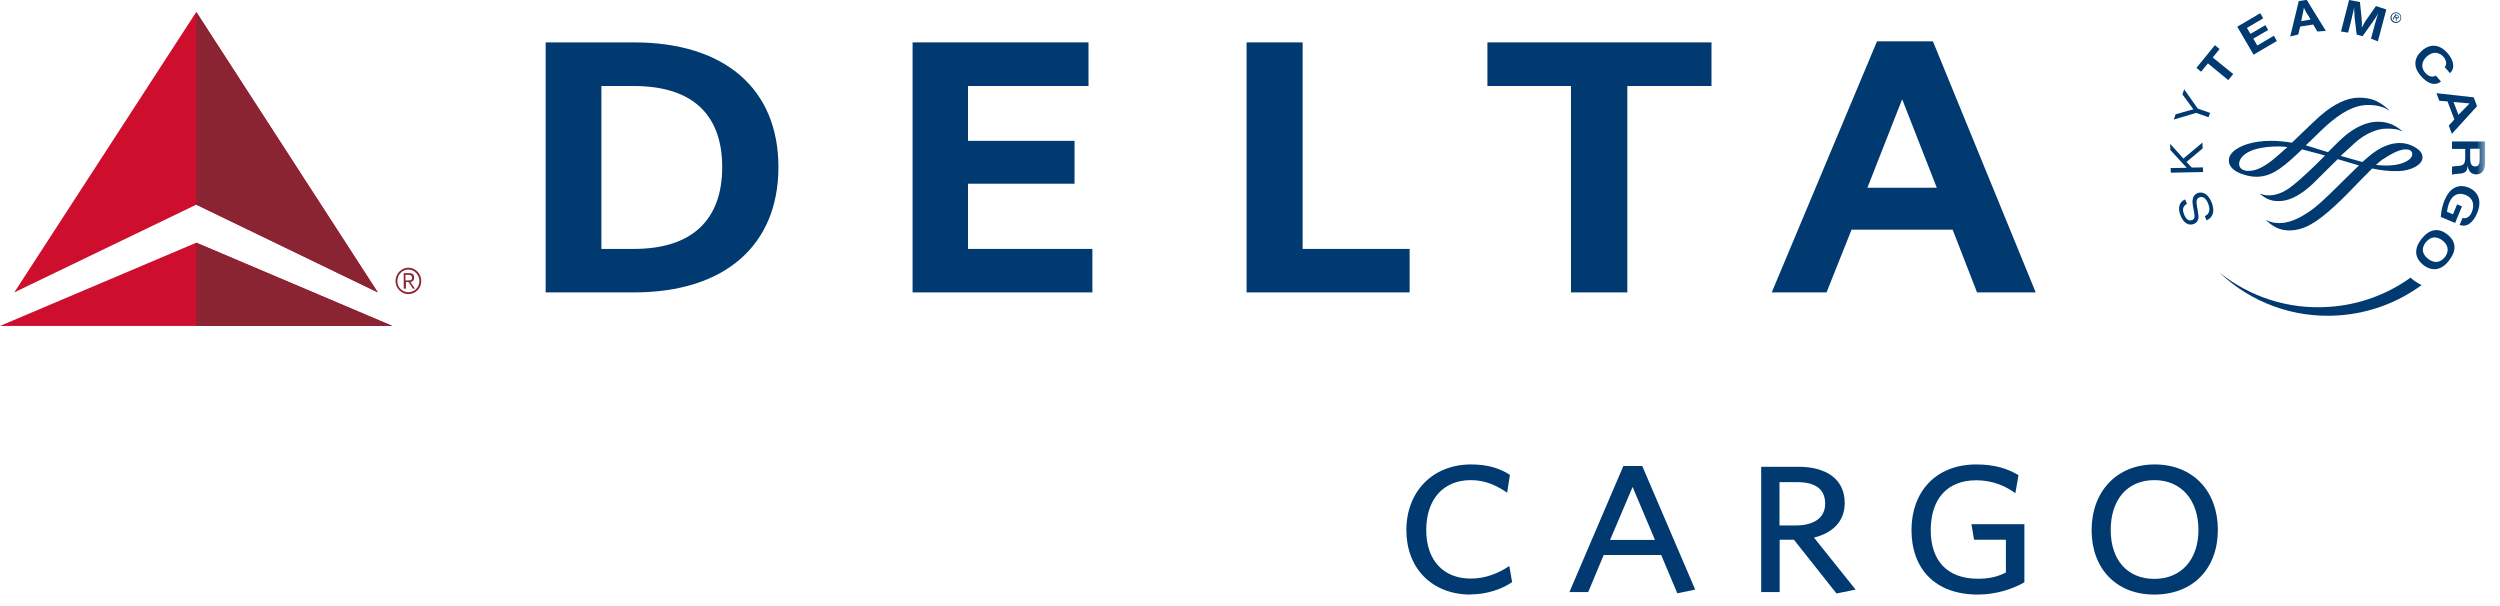 <svg viewBox="0 0 161 39" fill="none" xmlns="http://www.w3.org/2000/svg">
<g clip-path="url(#clip0_275_89229)">
<path d="M94.71 38.29C92.22 38.29 90.57 36.6 90.57 34.14C90.57 31.68 92.24 29.91 94.74 29.91C95.79 29.91 96.57 30.15 97.24 30.58L97.06 31.73C96.42 31.29 95.68 30.92 94.72 30.92C92.92 30.92 91.85 32.19 91.85 34.13C91.85 36.07 92.94 37.26 94.72 37.26C95.67 37.26 96.5 36.92 97.2 36.45L97.38 37.49C96.71 37.95 95.73 38.28 94.71 38.28" fill="#003A70"></path>
<path d="M105.14 31.36L106.58 34.77H103.69L105.14 31.36ZM104.54 30.02L101.07 38.13H102.28L103.28 35.74H106.98L108.02 38.21L109.17 37.97L105.76 30.01H104.52L104.54 30.02Z" fill="#003A70"></path>
<path d="M115.76 31.05H114.6V33.84H115.63C116.8 33.84 117.54 33.36 117.54 32.44C117.54 31.52 116.94 31.05 115.75 31.05M119.5 37.97L118.27 38.22L115.53 34.76H114.61V38.13H113.42V30.06H115.82C117.64 30.06 118.8 30.88 118.8 32.39C118.8 33.6 118 34.33 116.82 34.62L119.5 37.97Z" fill="#003A70"></path>
<path d="M127.38 38.29C124.59 38.29 123.1 36.6 123.1 34.14C123.1 31.68 124.65 29.91 127.28 29.91C128.46 29.91 129.29 30.18 129.99 30.6L129.79 31.76C129.14 31.29 128.31 30.93 127.27 30.93C125.34 30.93 124.34 32.2 124.34 34.14C124.34 36.08 125.37 37.27 127.38 37.27C128.15 37.27 128.66 37.13 129.18 36.87V34.76H127.13L126.96 33.76H130.37V37.5C129.61 37.94 128.53 38.29 127.37 38.29" fill="#003A70"></path>
<path d="M138.74 30.92C136.99 30.92 135.93 32.19 135.93 34.13C135.93 36.07 137.01 37.28 138.74 37.28C140.47 37.28 141.58 36.04 141.58 34.13C141.58 32.22 140.49 30.92 138.74 30.92ZM138.73 38.29C136.27 38.29 134.7 36.6 134.7 34.14C134.7 31.68 136.29 29.91 138.76 29.91C141.23 29.91 142.83 31.63 142.83 34.12C142.83 36.61 141.24 38.29 138.73 38.29Z" fill="#003A70"></path>
<path d="M12.64 13.18L24.33 18.83L12.64 0.77L0.92 18.83L12.64 13.18Z" fill="#CE0E2D"></path>
<path d="M0 20.99H12.64H25.27L12.64 15.63L0 20.99Z" fill="#CE0E2D"></path>
<path d="M12.64 13.18L24.33 18.83L12.64 0.77" fill="#8A2432"></path>
<path d="M12.64 20.99H25.27L12.64 15.63" fill="#8A2432"></path>
<path d="M26.12 18.06H26.27C26.4 18.06 26.54 18.06 26.54 17.88C26.54 17.75 26.43 17.7 26.33 17.7H26.11V18.05L26.12 18.06ZM26.12 18.59H26V17.59H26.37C26.58 17.59 26.67 17.7 26.67 17.88C26.67 18.06 26.56 18.14 26.43 18.16L26.72 18.59H26.59L26.31 18.16H26.14V18.59H26.12ZM26.3 18.82C26.68 18.82 27.01 18.5 27.01 18.1C27.01 17.7 26.69 17.36 26.3 17.36C25.91 17.36 25.59 17.69 25.59 18.1C25.59 18.51 25.91 18.82 26.3 18.82ZM26.3 17.24C26.75 17.24 27.13 17.62 27.13 18.1C27.13 18.58 26.75 18.94 26.3 18.94C25.85 18.94 25.47 18.56 25.47 18.1C25.47 17.64 25.84 17.24 26.3 17.24Z" fill="#8A2432"></path>
<path d="M38.73 5.54H40.82C44.62 5.54 46.51 7.41 46.51 10.761C46.51 14.111 44.62 16.03 40.82 16.03H38.73V5.54ZM35.14 18.831H40.83C46.67 18.831 50.13 15.8 50.13 10.761C50.13 5.72 46.67 2.73 40.83 2.73H35.14V18.831Z" fill="#003A70"></path>
<path d="M62.34 11.831H69.2V9.07H62.34V5.54H70.1V2.73H58.77V18.831H70.35V16.03H62.34V11.831Z" fill="#003A70"></path>
<path d="M90.78 16.03H83.89V2.73H80.28V18.831H90.78V16.03Z" fill="#003A70"></path>
<path d="M110.22 2.73H95.79V5.54H101.17V18.831H104.8V5.54H110.22V2.73Z" fill="#003A70"></path>
<path d="M124.73 12.09L122.5 6.39L120.26 12.09H124.73ZM131.1 18.83H127.32L125.75 14.79H119.24L117.63 18.83H114.1L120.88 2.66H124.48L131.1 18.83Z" fill="#003A70"></path>
<path d="M140.84 13.13C140.58 13.27 140.52 13.49 140.66 13.82C140.78 14.12 140.97 14.26 141.17 14.17C141.34 14.11 141.36 13.97 141.29 13.6L141.26 13.46C141.19 13.1 141.18 12.95 141.22 12.79C141.26 12.62 141.36 12.5 141.51 12.44C141.88 12.3 142.22 12.52 142.43 13.04C142.65 13.59 142.53 14.01 142.1 14.19L141.99 13.92C142.29 13.79 142.36 13.5 142.2 13.1C142.07 12.77 141.86 12.62 141.64 12.71C141.46 12.78 141.42 12.95 141.49 13.32L141.52 13.48L141.54 13.61C141.59 13.89 141.59 13.99 141.57 14.1C141.53 14.25 141.44 14.36 141.29 14.42C140.95 14.56 140.62 14.36 140.43 13.89C140.23 13.38 140.34 13.01 140.72 12.84L140.83 13.11L140.84 13.13Z" fill="#003A70"></path>
<path d="M140.61 10.21L141.84 9.18L141.85 9.56L140.81 10.43L141.15 10.79L141.87 10.78L141.88 11.08L139.8 11.12L139.79 10.82L140.61 10.81H140.72L140.83 10.8L140.76 10.73L140.69 10.66L139.77 9.66L139.76 9.26L140.61 10.21Z" fill="#003A70"></path>
<path d="M141.53 6.99L142.33 7.27L142.23 7.55L141.43 7.27L139.99 7.7L140.11 7.36L141 7.11L141.11 7.08C141.11 7.08 141.18 7.06 141.26 7.04C141.19 6.96 141.17 6.94 141.1 6.83L140.55 6.08L140.66 5.75L141.52 6.97L141.53 6.99Z" fill="#003A70"></path>
<path d="M142.94 3.16L142.5 3.7L143.82 4.77L143.5 5.16L142.19 4.08L141.75 4.62L141.45 4.37L142.64 2.91L142.94 3.16Z" fill="#003A70"></path>
<path d="M145.75 1.18L144.7 1.8L144.93 2.18L145.89 1.62L146.07 1.93L145.11 2.49L145.37 2.93L146.44 2.3L146.63 2.64L145.13 3.52L144.08 1.72L145.56 0.85L145.75 1.18Z" fill="#003A70"></path>
<path d="M148.59 0.92C148.48 0.73 148.43 0.64 148.37 0.49C148.35 0.64 148.33 0.75 148.28 0.96L148.2 1.36L148.8 1.26L148.6 0.91L148.59 0.92ZM149.78 1.99L149.24 2.03L148.97 1.58L148.13 1.71L148.01 2.22L147.49 2.35L148.04 0.07L148.55 -0.01L149.78 1.98V1.99Z" fill="#003A70"></path>
<path d="M153.13 2.66L152.69 2.49L152.86 1.87C152.88 1.8 152.9 1.7 152.94 1.57C152.98 1.44 153.01 1.34 153.03 1.26C153.06 1.18 153.08 1.1 153.11 1L153.16 0.86C153.04 1.07 152.99 1.14 152.87 1.31L152.74 1.5L152.15 2.33L151.77 2.23L151.65 1.23C151.64 1.18 151.63 1.11 151.63 1.01C151.63 0.88 151.62 0.78 151.61 0.71C151.61 0.65 151.61 0.57 151.61 0.46L151.56 0.71C151.5 0.98 151.47 1.1 151.39 1.43L151.22 2.1L150.76 2.03L151.28 0L151.98 0.13L152.08 1.1C152.11 1.32 152.11 1.51 152.1 1.78C152.18 1.62 152.21 1.57 152.29 1.43C152.35 1.33 152.4 1.26 152.46 1.18L153.01 0.39L153.68 0.61L153.14 2.64L153.13 2.66Z" fill="#003A70"></path>
<path d="M153.48 10.25C154.09 9.83 154.61 9.61 154.93 9.62C155.12 9.62 155.35 9.68 155.35 9.92C155.35 10.16 155.12 10.36 154.67 10.52C154.27 10.66 153.67 10.7 153.01 10.62C153.19 10.46 153.34 10.33 153.47 10.24M144.77 11.01C144.39 10.98 144.2 10.83 144.2 10.53C144.2 10.49 144.22 9.55 146.37 9.44C146.61 9.43 146.89 9.42 147.31 9.47L147.07 9.68L146.94 9.8C146.42 10.27 145.55 11.05 144.78 11M149.43 7.45C149.17 7.68 148.65 8.18 148.16 8.65L147.6 9.19C147.14 9.11 146.68 9.07 146.22 9.07C145.17 9.07 144.22 9.35 143.78 9.8C143.61 9.97 143.53 10.15 143.54 10.35C143.54 10.86 144.13 11.11 144.31 11.18C145.24 11.53 146.02 11.43 146.83 10.85C147.28 10.54 147.83 10.03 148.25 9.62C148.58 9.7 148.96 9.8 149.36 9.91L149.73 10.02C149.25 10.5 148.75 10.99 148.29 11.4L148.26 11.43C147.62 11.99 147.16 12.4 146.5 12.54C146.03 12.64 145.7 12.54 145.59 12.48L145.56 12.5C145.95 12.82 146.31 13 146.94 12.94C147.54 12.89 148.23 12.51 148.93 11.85L149.88 10.91L150.55 10.25L151.9 10.65H151.92L151.09 11.46L150.37 12.17C149.64 12.89 149.24 13.25 148.81 13.56C148.1 14.06 147.49 14.32 146.96 14.36C146.68 14.38 146.28 14.36 145.95 14.17H145.92C146.28 14.5 146.73 14.86 147.49 14.84C148.36 14.81 149.12 14.4 150.32 13.3C150.87 12.8 151.41 12.24 151.88 11.75L152.77 10.85C153.36 10.98 153.88 11.03 154.45 11.02C155.29 11 156.01 10.6 156.01 10.14C156.01 9.8 155.74 9.62 155.57 9.51C155.43 9.42 155.06 9.21 154.54 9.21C153.91 9.21 153.25 9.49 152.59 10.04L152.14 10.43L151.98 10.39L150.74 10.04C151.11 9.71 151.42 9.41 151.7 9.16C152.38 8.56 153.12 8.31 153.56 8.29C153.88 8.27 154.43 8.29 154.66 8.45L154.69 8.43C154.08 7.91 153.55 7.84 153.12 7.84C152.69 7.84 152.01 7.98 151.17 8.62C150.83 8.89 150.38 9.33 149.92 9.8L149.3 9.61L149.15 9.56L148.49 9.36L148.86 9.01C149.3 8.58 149.72 8.17 150.05 7.89C151.24 6.89 151.98 6.77 152.5 6.76C153.07 6.76 153.52 6.88 153.84 7.11L153.86 7.09C153.2 6.49 152.72 6.29 151.9 6.29C151.17 6.29 150.31 6.69 149.46 7.43" fill="#003A70"></path>
<path d="M157.43 4.33C157.62 4.15 157.52 3.84 157.35 3.65C157.15 3.43 156.75 3.23 156.3 3.63C155.85 4.03 155.98 4.45 156.18 4.68C156.44 4.98 156.71 4.97 156.87 4.87L157.2 5.25C156.74 5.6 156.26 5.3 155.9 4.89C155.43 4.35 155.41 3.76 155.98 3.26C156.52 2.78 157.13 2.86 157.62 3.42C157.92 3.76 158.19 4.32 157.78 4.71L157.45 4.33H157.43Z" fill="#003A70"></path>
<mask id="mask0_275_89229" style="mask-type:luminance" maskUnits="userSpaceOnUse" x="0" y="0" width="161" height="39">
<path d="M160.05 0H0V38.29H160.05V0Z" fill="white"></path>
</mask>
<g mask="url(#mask0_275_89229)">
<path d="M158.32 7.4L159.04 6.66L158.01 6.57L158.33 7.41L158.32 7.4ZM159.31 6.27L159.52 6.84L157.9 8.62L157.7 8.09L158.06 7.69L157.62 6.53L157.09 6.49L156.91 6L159.31 6.27Z" fill="#003A70"></path>
<path d="M159.08 9.59V10.21C159.08 10.49 159.14 10.72 159.4 10.72C159.66 10.72 159.69 10.49 159.69 10.23V9.58H159.07L159.08 9.59ZM160.05 9.11V10.4C160.05 10.87 159.9 11.23 159.48 11.23C159.1 11.23 158.95 10.97 158.92 10.64C158.9 11.13 158.68 11.17 158.28 11.19C158.1 11.2 157.99 11.22 157.91 11.26V10.74C157.97 10.71 158.12 10.7 158.25 10.69C158.67 10.67 158.76 10.57 158.76 10.1V9.59H157.91V9.11H160.05Z" fill="#003A70"></path>
</g>
<path d="M158.58 14.03C158.86 14.13 159.09 13.9 159.18 13.67C159.36 13.25 159.31 12.78 158.79 12.56C158.42 12.4 157.98 12.45 157.73 13.06C157.66 13.23 157.62 13.39 157.59 13.64L157.97 13.8L158.24 13.16L158.55 13.29L158.11 14.36L157.19 13.97C157.19 13.64 157.31 13.18 157.43 12.89C157.74 12.15 158.28 11.79 159 12.09C159.59 12.34 159.86 12.94 159.53 13.72C159.28 14.32 158.87 14.67 158.4 14.48L158.6 14.01L158.58 14.03Z" fill="#003A70"></path>
<path d="M156.22 15.6C155.93 15.97 155.97 16.36 156.37 16.67C156.77 16.98 157.16 16.92 157.45 16.56C157.73 16.19 157.69 15.79 157.3 15.49C156.9 15.18 156.51 15.24 156.23 15.6M157.73 16.77C157.25 17.39 156.66 17.52 156.07 17.07C155.48 16.6 155.46 16.01 155.94 15.39C156.43 14.77 157.01 14.63 157.6 15.09C158.2 15.56 158.21 16.15 157.72 16.77" fill="#003A70"></path>
<path d="M142.97 17.59C144.96 19.46 147.69 20.52 150.63 20.31C152.63 20.17 154.45 19.46 155.95 18.36C155.64 18.21 155.41 18.04 155.24 17.88C153.76 18.94 151.97 19.63 150.01 19.76C147.37 19.95 144.9 19.11 142.98 17.59" fill="#003A70"></path>
<path d="M154.31 1.09C154.31 1.09 154.42 1.16 154.45 1.11C154.47 1.07 154.43 1.04 154.39 1.02L154.3 0.98L154.25 1.06L154.3 1.09H154.31ZM154.35 1.37L154.3 1.34L154.28 1.14L154.22 1.11L154.14 1.26L154.09 1.23L154.27 0.91L154.41 0.99C154.47 1.02 154.52 1.07 154.48 1.14C154.45 1.2 154.39 1.2 154.33 1.17L154.35 1.38V1.37ZM154.56 1.27C154.64 1.13 154.58 0.95 154.44 0.88C154.3 0.81 154.12 0.85 154.05 0.99C153.97 1.13 154.03 1.31 154.17 1.38C154.31 1.46 154.49 1.41 154.56 1.26M153.98 1C154.06 0.83 154.25 0.75 154.43 0.82C154.61 0.9 154.68 1.09 154.61 1.27C154.53 1.45 154.33 1.53 154.16 1.45C153.98 1.37 153.9 1.17 153.98 1Z" fill="#003A70"></path>
</g>
<defs>
<clipPath id="clip0_275_89229">
<rect width="160.05" height="38.29" fill="white"></rect>
</clipPath>
</defs>
</svg>
